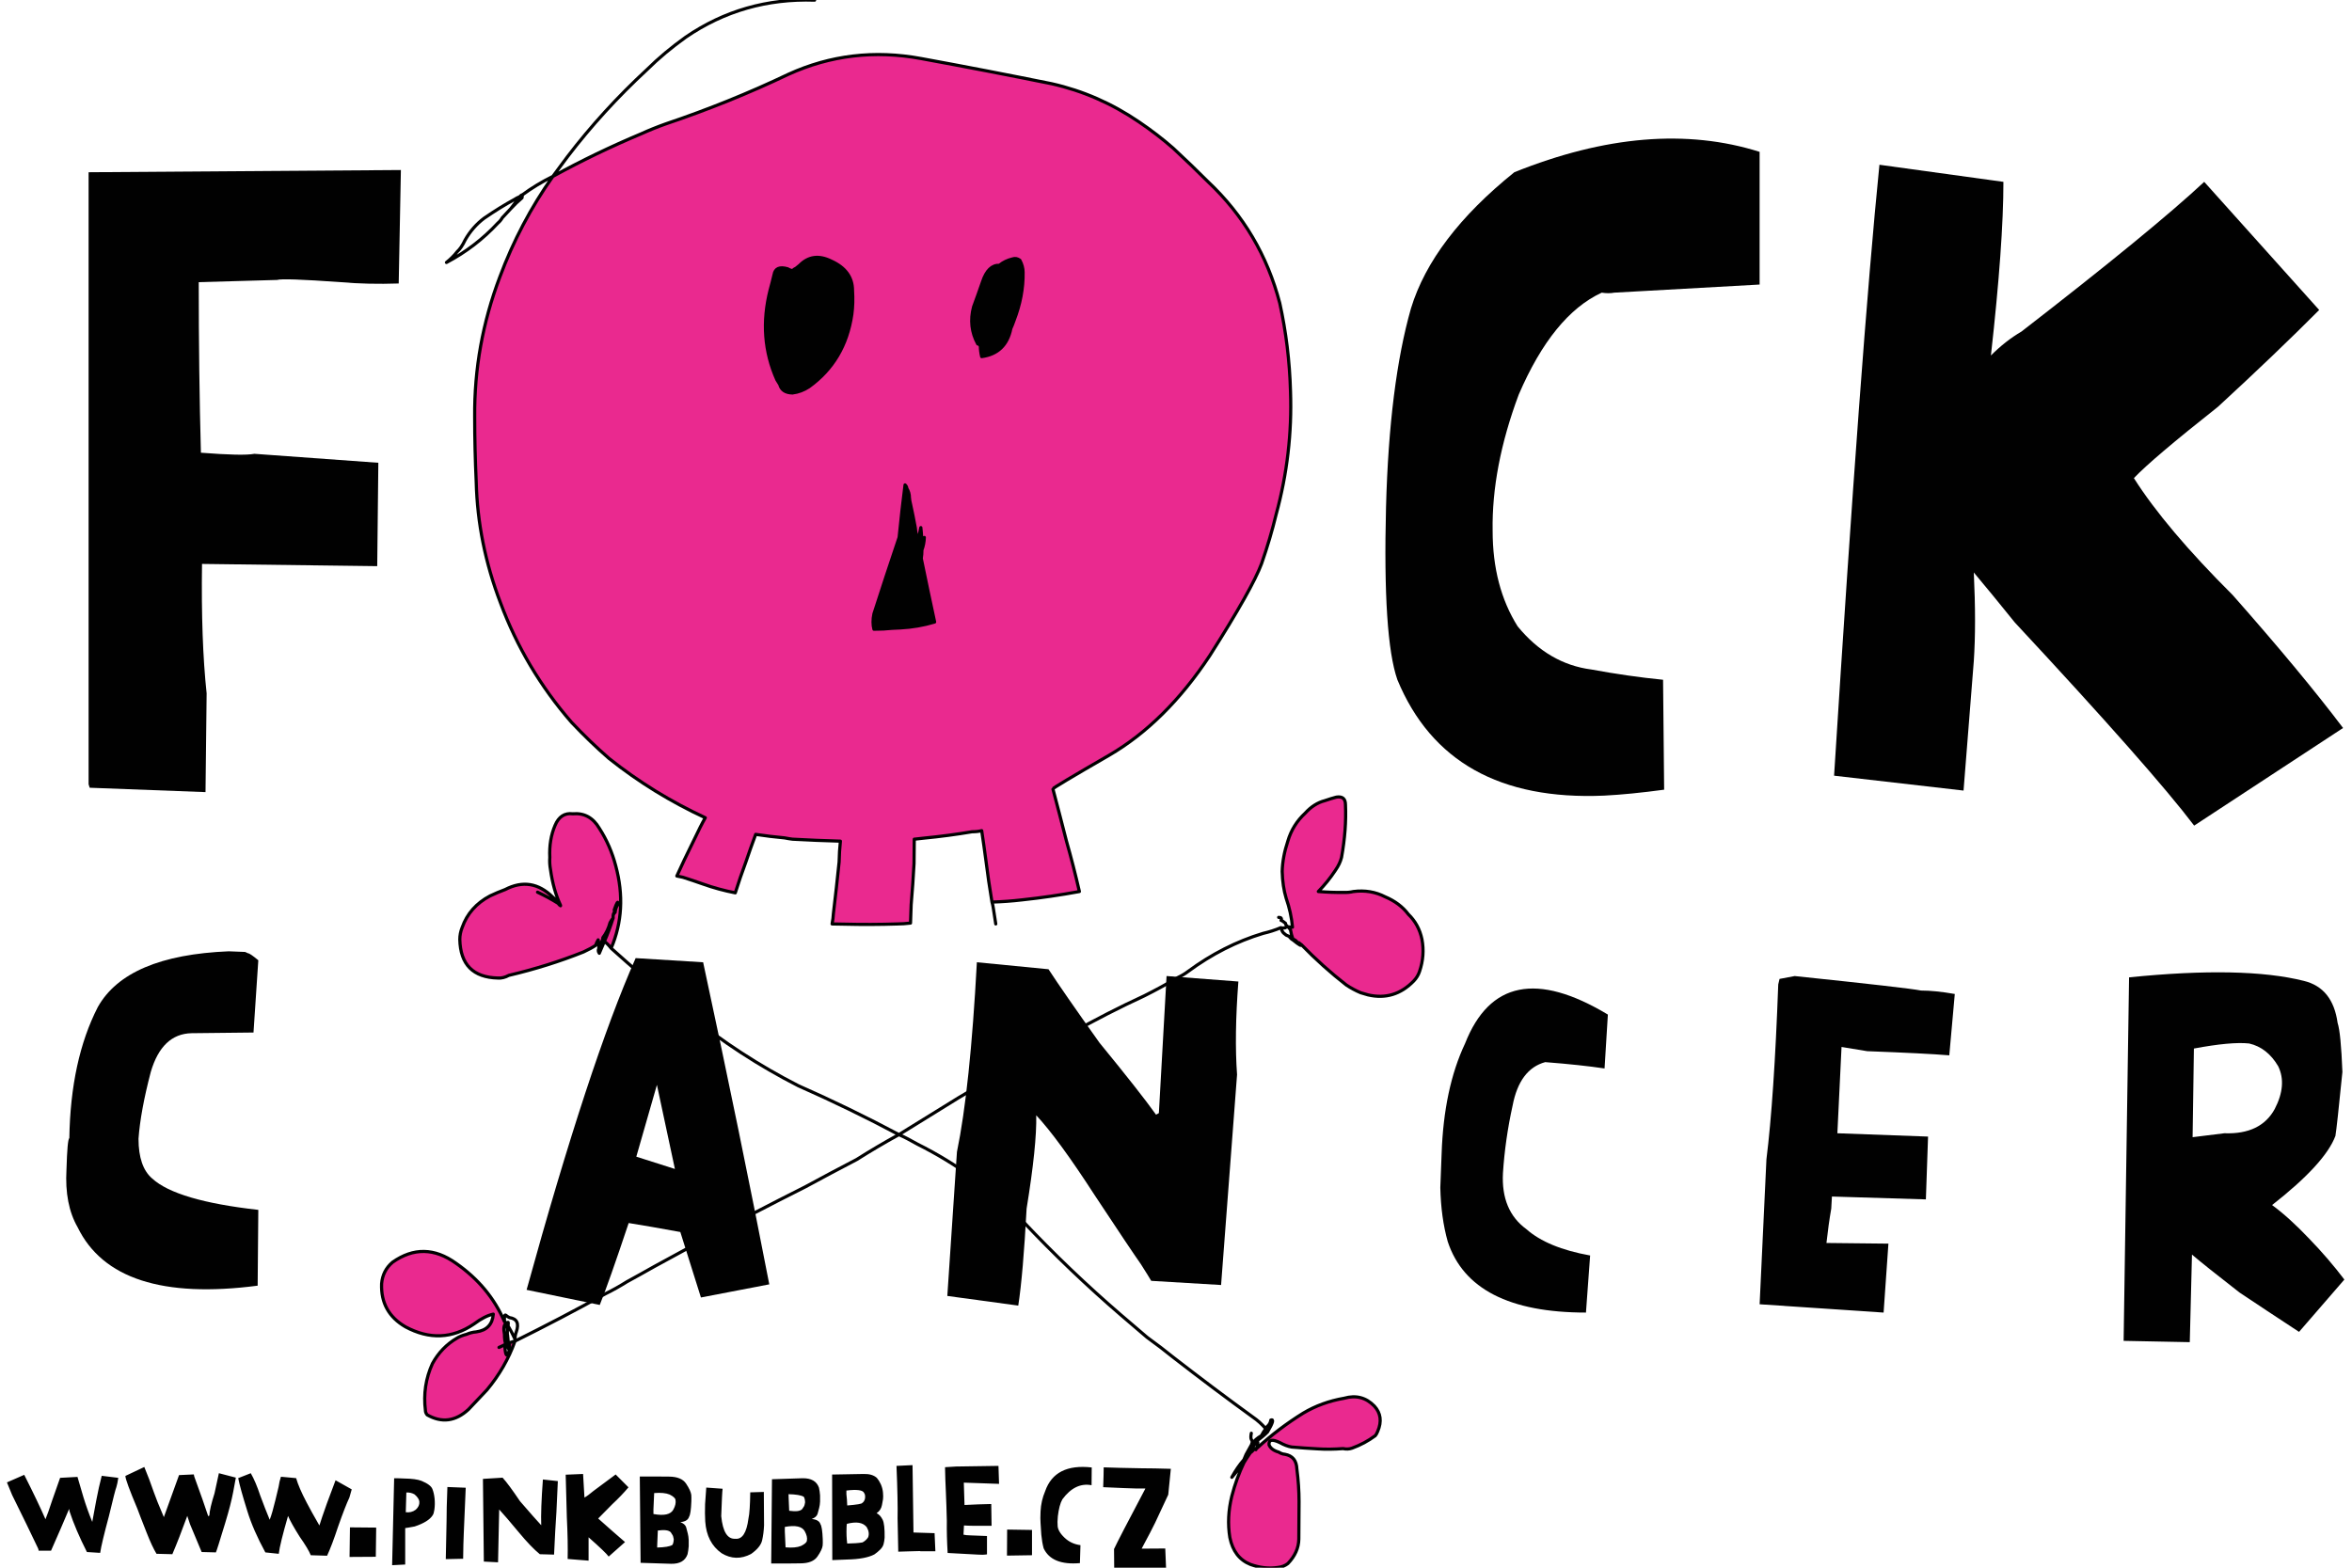 <?xml version="1.0" encoding="utf-8"?>
<!-- Generator: Adobe Illustrator 16.0.4, SVG Export Plug-In . SVG Version: 6.00 Build 0)  -->
<!DOCTYPE svg PUBLIC "-//W3C//DTD SVG 1.1//EN" "http://www.w3.org/Graphics/SVG/1.1/DTD/svg11.dtd">
<svg xmlns="http://www.w3.org/2000/svg" xmlns:xlink="http://www.w3.org/1999/xlink" version="1.1" id="Layer_1" x="0px" y="0px" width="339px" height="226px" viewBox="0 0 339 226" xml:space="preserve">
<g>
	<path fill-rule="evenodd" clip-rule="evenodd" fill="#EA298F" d="M187.015,135.879c-0.147-0.229-0.366-0.399-0.665-0.505   c-0.169-0.467-0.284-0.908-0.348-1.324c-0.121-0.149-0.241-0.296-0.343-0.444c0.295,0.043,0.504,0.06,0.631,0.06   c-0.126-1.409-0.433-2.804-0.919-4.198c-0.333-1.111-0.527-2.399-0.566-3.846c0.04-1.415,0.316-2.874,0.823-4.392   c0.461-1.56,1.294-2.893,2.496-4.008c0.838-0.927,1.783-1.529,2.838-1.8c0.61-0.211,1.156-0.38,1.639-0.505   c0.885-0.147,1.326,0.218,1.326,1.104c0.105,2.36-0.081,4.885-0.567,7.581c-0.149,0.606-0.441,1.226-0.881,1.86   c-0.721,1.094-1.539,2.113-2.465,3.061c1.324,0.105,2.546,0.147,3.665,0.13c0.484,0.017,0.945-0.024,1.392-0.13   c1.657-0.211,3.183,0.045,4.571,0.761c1.409,0.591,2.525,1.428,3.351,2.52c1.003,0.972,1.659,2.169,1.955,3.599   c0.296,1.558,0.179,3.107-0.347,4.646c-0.169,0.501-0.442,0.955-0.821,1.356c-1.87,1.938-4.074,2.604-6.597,2.019   c-0.38-0.105-0.736-0.211-1.074-0.316c-0.74-0.311-1.42-0.684-2.051-1.104c-2.25-1.75-4.418-3.691-6.507-5.842   c-0.123-0.061-0.228-0.149-0.312-0.249L187.015,135.879z M180.83,208.864c0.062,0.064,0.123,0.098,0.187,0.123   c0-0.088,0.053-0.156,0.158-0.22c2.064-1.893,4.287-3.575,6.661-5.049c1.769-1.053,3.735-1.772,5.904-2.145   c1.706-0.486,3.154-0.105,4.352,1.134c0.923,1.011,1.085,2.219,0.479,3.635c-0.128,0.305-0.247,0.525-0.352,0.631   c-1.008,0.751-2.125,1.351-3.347,1.795c-0.42,0.147-0.85,0.162-1.292,0.064c-1.305,0.098-2.537,0.115-3.693,0.034   c-1.243-0.064-2.484-0.154-3.724-0.26c-0.55-0.094-1.109-0.314-1.676-0.629c-1.115-0.542-1.643-0.446-1.577,0.314   c0.19,0.488,0.656,0.834,1.388,1.045c0.295,0.187,0.589,0.29,0.885,0.314c1.117,0.194,1.691,0.898,1.736,2.113   c0.209,1.603,0.314,3.173,0.314,4.701c-0.019,1.855-0.032,3.66-0.032,5.399c-0.019,1.289-0.546,2.467-1.576,3.537   c-0.401,0.316-0.889,0.51-1.454,0.567c-1.303,0.194-2.621,0.04-3.945-0.439c-1.578-0.629-2.571-1.925-2.966-3.883   c-0.316-1.934-0.218-3.925,0.285-5.964c0.442-1.708,1.019-3.301,1.734-4.799c0.19-0.333,0.497-0.812,0.916-1.418   C180.255,209.441,180.468,209.237,180.83,208.864 M80.791,130.51c-0.693-1.469-1.177-3.196-1.45-5.171   c-0.107-0.571-0.138-1.151-0.096-1.736c-0.081-1.708,0.169-3.241,0.757-4.614c0.527-1.262,1.381-1.817,2.56-1.67   c1.64-0.147,2.916,0.55,3.817,2.084c1.075,1.663,1.861,3.471,2.371,5.426c1.134,4.213,0.914,8.166-0.663,11.869   c-0.356-0.456-0.687-0.783-0.979-0.979c0.44-0.983,0.862-2.111,1.264-3.375c-0.132,0.147-0.277,0.369-0.446,0.668   c-0.211,0.812-0.554,1.542-1.042,2.171v0.22c-0.209,0.445-0.399,0.887-0.565,1.328c-0.045-0.987-0.085-1.39-0.126-1.198   c-0.13,0.211-0.241,0.46-0.346,0.757c-0.401,0.275-0.981,0.589-1.742,0.945c-3.426,1.367-7.015,2.494-10.763,3.375   c-0.544,0.295-1.07,0.426-1.576,0.384c-3.578-0.089-5.409-1.938-5.492-5.56c0-0.587,0.115-1.164,0.345-1.736   c0.697-1.974,2.032-3.492,4.011-4.541c0.716-0.339,1.441-0.646,2.177-0.917c2.505-1.303,4.787-0.949,6.85,1.076   c0.233,0.169,0.411,0.397,0.537,0.691c0.128,0.105,0.211,0.179,0.254,0.224c0.105,0.164,0.218,0.279,0.344,0.345V130.51z    M88.372,132.028c0.019-0.19,0.111-0.356,0.282-0.503c0.04-0.441,0.179-0.825,0.413-1.138c0.04-0.61-0.138-0.346-0.539,0.791   c0,0.079,0.042,0.196,0.126,0.347c-0.105,0-0.158,0.015-0.158,0.06C88.409,131.736,88.372,131.883,88.372,132.028v0.222v0.092   v-0.092V132.028z M80.447,130.231c-0.908-0.571-1.895-1.105-2.966-1.614C78.552,129.126,79.539,129.661,80.447,130.231    M72.9,193.772c-0.314,0.169-0.641,0.332-0.979,0.476C72.26,194.104,72.586,193.941,72.9,193.772c0,0.152-0.042,0.307-0.126,0.476   c0.107,1.318,0.318,1.456,0.631,0.405l0.034-0.817c-0.13-0.042-0.192-0.113-0.192-0.219c0.318-0.088,0.644-0.177,0.981-0.282   c-0.904,2.541-2.252,4.887-4.04,7.032c-0.97,1.009-1.854,1.951-2.652,2.81c-1.875,1.731-3.864,1.989-5.968,0.791   c-0.167-0.209-0.25-0.42-0.25-0.633c-0.295-2.376,0.04-4.625,1.01-6.757c0.862-1.579,2.051-2.806,3.567-3.689   c0.335-0.209,0.789-0.388,1.358-0.535c0.44-0.194,0.902-0.307,1.388-0.348c1.516-0.209,2.335-1.059,2.461-2.558   c-0.821,0.171-1.748,0.64-2.778,1.417c-3.136,2.13-6.429,2.267-9.879,0.414c-2.399-1.392-3.548-3.465-3.443-6.215   c0.105-1.264,0.633-2.299,1.58-3.1c3.009-2.121,6.061-2.073,9.155,0.16c3.198,2.234,5.523,5.027,6.974,8.401   c0.064,0.064,0.138,0.14,0.222,0.25c-0.316,0.228-0.39,0.753-0.222,1.578C72.71,192.977,72.774,193.456,72.9,193.772"/>
	
		<path fill="none" stroke="#010101" stroke-width="0.457" stroke-linecap="round" stroke-linejoin="round" stroke-miterlimit="3" d="   M185.659,133.606c0.295,0.043,0.504,0.06,0.631,0.06c-0.126-1.409-0.433-2.804-0.919-4.198c-0.333-1.111-0.527-2.399-0.566-3.846   c0.04-1.415,0.316-2.874,0.823-4.392c0.461-1.56,1.294-2.893,2.496-4.008c0.838-0.927,1.783-1.529,2.838-1.8   c0.61-0.211,1.156-0.38,1.639-0.505c0.885-0.147,1.326,0.218,1.326,1.104c0.105,2.36-0.081,4.885-0.567,7.581   c-0.149,0.606-0.441,1.226-0.881,1.86c-0.721,1.094-1.539,2.113-2.465,3.061c1.324,0.105,2.546,0.147,3.665,0.13   c0.484,0.017,0.945-0.024,1.392-0.13c1.657-0.211,3.183,0.045,4.571,0.761c1.409,0.591,2.525,1.428,3.351,2.52   c1.003,0.972,1.659,2.169,1.955,3.599c0.296,1.558,0.179,3.107-0.347,4.646c-0.166,0.501-0.442,0.955-0.821,1.356   c-1.87,1.938-4.074,2.604-6.597,2.019c-0.38-0.105-0.736-0.211-1.074-0.316c-0.74-0.311-1.42-0.684-2.051-1.104   c-2.25-1.75-4.418-3.691-6.507-5.842c0.104,0.297-0.292,0.079-1.198-0.663c-0.169-0.079-0.332-0.233-0.501-0.44   c-0.024-0.045-0.053-0.072-0.098-0.093c-0.064-0.024-0.115-0.045-0.158-0.065l-0.223-0.098l-0.376-0.309   c-0.15-0.15-0.271-0.407-0.38-0.761c-0.838,0.354-1.697,0.629-2.554,0.821c-3.833,1.156-7.437,2.991-10.829,5.495   c-0.44,0.335-0.938,0.627-1.48,0.882c-1.604,0.947-3.202,1.817-4.801,2.618c-3.558,1.642-7.04,3.426-10.446,5.337   c-5.537,3.034-10.985,6.159-16.351,9.372c-2.864,1.772-5.725,3.537-8.589,5.309c0.84,0.373,1.734,0.842,2.682,1.384   c5.682,2.84,10.733,6.539,15.155,11.08c4.48,4.759,9.208,9.275,14.172,13.548c1.241,1.053,2.493,2.121,3.759,3.213   c1.345,0.97,2.627,1.951,3.848,2.94c3.771,2.921,7.565,5.778,11.396,8.554c0.678,0.461,1.295,1.019,1.862,1.676   c0.019-0.132,0.126-0.268,0.314-0.415c0.232-0.233,0.369-0.5,0.411-0.825c0.459-0.185,0.307,0.38-0.471,1.707   c-0.36,0.38-0.872,0.812-1.55,1.295c0.171,0.13,0.2,0.277,0.094,0.444c-0.042,0.17-0.061,0.366-0.061,0.599   c2.064-1.893,4.287-3.575,6.661-5.049c1.769-1.053,3.735-1.772,5.904-2.145c1.706-0.486,3.154-0.105,4.352,1.134   c0.923,1.011,1.085,2.219,0.479,3.635c-0.128,0.305-0.247,0.525-0.352,0.631c-1.008,0.751-2.125,1.351-3.347,1.795   c-0.42,0.147-0.85,0.162-1.292,0.064c-1.305,0.098-2.537,0.115-3.693,0.034c-1.243-0.064-2.484-0.154-3.724-0.26   c-0.55-0.094-1.109-0.314-1.676-0.629c-1.115-0.542-1.643-0.446-1.577,0.314c0.19,0.488,0.656,0.834,1.388,1.045   c0.295,0.187,0.589,0.29,0.885,0.314c1.117,0.194,1.691,0.898,1.736,2.113c0.209,1.603,0.314,3.173,0.314,4.701   c-0.019,1.855-0.032,3.66-0.032,5.399c-0.019,1.289-0.546,2.467-1.576,3.537c-0.401,0.316-0.889,0.51-1.454,0.567   c-1.303,0.194-2.621,0.04-3.945-0.439c-1.578-0.629-2.571-1.925-2.966-3.883c-0.316-1.934-0.218-3.925,0.285-5.964   c0.442-1.708,1.019-3.301,1.734-4.799c-0.587,0.72-1.169,1.407-1.734,2.087c0.525-0.972,1.104-1.813,1.734-2.533   c0.105-0.226,0.211-0.478,0.316-0.753c0.296-0.508,0.569-1.002,0.821-1.48v-0.098c0.105-0.169,0.084-0.371-0.064-0.599   c-0.083-0.169-0.083-0.469,0-0.889 M80.791,130.51c-0.695-1.469-1.177-3.196-1.45-5.171c-0.105-0.571-0.138-1.151-0.096-1.736   c-0.083-1.708,0.169-3.241,0.757-4.614c0.527-1.262,1.381-1.817,2.558-1.67c1.642-0.147,2.917,0.55,3.819,2.084   c1.075,1.663,1.861,3.471,2.371,5.426c1.134,4.213,0.914,8.166-0.663,11.869c3.115,2.806,6.385,5.601,9.818,8.403   c0.397,0.311,0.817,0.667,1.264,1.073c4.943,4.014,10.245,7.462,15.9,10.351c4.906,2.162,9.737,4.509,14.494,7.042 M80.447,130.231   c-0.043-0.045-0.126-0.119-0.254-0.224c-0.126-0.294-0.303-0.521-0.537-0.691c-2.061-2.025-4.345-2.379-6.85-1.076   c-0.736,0.271-1.459,0.578-2.177,0.917c-1.979,1.049-3.314,2.567-4.011,4.541c-0.23,0.572-0.345,1.149-0.345,1.736   c0.085,3.622,1.914,5.471,5.492,5.56c0.506,0.042,1.032-0.089,1.576-0.384c3.748-0.881,7.337-2.008,10.763-3.375   c0.761-0.356,1.341-0.67,1.742-0.945c0.105-0.297,0.216-0.546,0.346-0.757c0.042-0.192,0.081,0.211,0.123,1.198   c0.169-0.44,0.36-0.883,0.569-1.328v-0.22c0.488-0.629,0.831-1.36,1.042-2.171c0.169-0.299,0.314-0.521,0.446-0.668v-0.092v-0.222   c0-0.145,0.038-0.292,0.124-0.443c0-0.045,0.053-0.06,0.158-0.06c-0.084-0.151-0.126-0.268-0.126-0.347   c0.401-1.137,0.578-1.401,0.539-0.791c-0.233,0.312-0.373,0.697-0.413,1.138c-0.171,0.147-0.264,0.312-0.282,0.503 M80.791,130.51   v0.066c-0.126-0.066-0.239-0.181-0.344-0.345c-0.908-0.571-1.895-1.105-2.97-1.614 M80.447,130.231l0.344,0.279 M86.884,135.403   c0,0.064,0.077,0.169,0.224,0.314c0.44-0.983,0.862-2.111,1.264-3.375 M87.108,135.717c-0.235,0.573-0.475,1.142-0.729,1.708   c-0.169-0.235-0.187-0.465-0.064-0.695 M87.108,135.717c0.292,0.196,0.623,0.524,0.979,0.979 M74.228,193.335   c-0.904,2.541-2.252,4.887-4.042,7.032c-0.97,1.009-1.852,1.951-2.654,2.81c-1.872,1.731-3.86,1.989-5.964,0.791   c-0.167-0.209-0.25-0.42-0.25-0.633c-0.295-2.376,0.04-4.625,1.01-6.757c0.862-1.579,2.051-2.806,3.565-3.689   c0.337-0.209,0.791-0.388,1.36-0.535c0.44-0.194,0.902-0.307,1.388-0.348c1.514-0.209,2.335-1.059,2.459-2.558   c-0.819,0.171-1.746,0.64-2.778,1.417c-3.134,2.13-6.427,2.267-9.877,0.414c-2.399-1.392-3.548-3.465-3.443-6.215   c0.105-1.264,0.633-2.299,1.58-3.1c3.009-2.121,6.061-2.073,9.155,0.16c3.198,2.234,5.521,5.027,6.974,8.401   c-0.04-0.744,0.024-1.043,0.19-0.923c0.169,0.147,0.346,0.268,0.539,0.349c1.071,0.152,1.399,0.834,0.978,2.055   c-0.126,0.332-0.188,0.68-0.188,1.036V193.335c4.418-2.194,8.786-4.477,13.098-6.857c0.987-0.484,2-1.053,3.032-1.699   c1.241-0.68,2.544-1.399,3.912-2.177c2.339-1.271,4.622-2.51,6.852-3.731c5.051-2.712,10.028-5.301,14.929-7.763   c2.403-1.303,4.872-2.622,7.422-3.949c1.998-1.264,4.03-2.46,6.091-3.593 M72.9,193.772c-0.126-0.316-0.19-0.795-0.19-1.418   c-0.167-0.825-0.094-1.35,0.222-1.578c-0.084-0.111-0.158-0.187-0.222-0.25c0.128,0.081,0.254,0.169,0.382,0.25   c-0.086-0.111-0.034-0.145,0.154-0.128c0.025,0.145,0.013,0.307-0.03,0.469c0.356,0.591,0.693,1.237,1.011,1.925 M73.092,190.775   h-0.16c0,0.123,0.021,0.243,0.064,0.341c0.1,0.187,0.142,0.445,0.126,0.791c0.022-0.346,0.055-0.604,0.094-0.791   C73.217,191.019,73.173,190.898,73.092,190.775z M72.9,193.772c0.021,0,0.032-0.017,0.032-0.059c0.085-0.235,0.16-0.51,0.222-0.825   c-0.043-0.145-0.043-0.285,0-0.413v-0.017l-0.032-0.073v-0.064v-0.415 M73.123,192.322c0.002,0.042,0.011,0.09,0.032,0.137    M74.228,193.335c-0.337,0.105-0.663,0.194-0.981,0.282c0,0.105,0.062,0.177,0.192,0.219l-0.034,0.817   c-0.312,1.051-0.523,0.913-0.631-0.405c0.085-0.169,0.126-0.324,0.126-0.476c-0.314,0.169-0.641,0.332-0.979,0.476 M73.247,193.617   c-0.081,0-0.188,0.032-0.314,0.096l0.473,0.94 M73.154,192.476c0.062,0.486,0.092,0.866,0.092,1.141 M184.613,133.732   c0.125,0.064,0.328,0.072,0.603,0.03c0.042-0.064,0.187-0.113,0.443-0.156c-0.232-0.126-0.36-0.296-0.377-0.503   c-0.299-0.258-0.512-0.392-0.636-0.413c0.124-0.295,0.013-0.44-0.347-0.44 M186.35,135.375c-0.169-0.467-0.284-0.908-0.348-1.324   c-0.121-0.149-0.241-0.296-0.343-0.444 M186.35,135.499v-0.125c-0.187-0.192-0.388-0.328-0.599-0.409 M187.547,136.162   c-0.123-0.061-0.228-0.149-0.312-0.249l-0.22-0.034c-0.171-0.105-0.39-0.229-0.665-0.38 M187.015,135.879   c-0.147-0.229-0.366-0.399-0.665-0.505 M180.195,209.463c-0.252,0.316-0.556,0.64-0.916,0.972v0.446   C179.47,210.548,179.777,210.07,180.195,209.463c0.06-0.022,0.273-0.226,0.634-0.599c-0.148,0.064-0.266,0.049-0.348-0.034   C180.354,209.034,180.255,209.254,180.195,209.463z M182.436,205.96c0.061,0.04,0.149,0.202,0.254,0.467   c-0.314,0.107-0.61,0.282-0.885,0.544c-0.231,0.226-0.448,0.477-0.665,0.751 M181.174,208.767c-0.062,0-0.179,0.034-0.345,0.098   c0.062,0.064,0.123,0.098,0.187,0.123C181.016,208.898,181.073,208.831,181.174,208.767z M181.805,206.972   c-0.57,0.314-1.032,0.72-1.388,1.23c-0.045,0.275-0.025,0.478,0.064,0.629c0.166-0.378,0.388-0.75,0.659-1.107 M181.805,206.972   c0.19-0.356,0.401-0.697,0.631-1.011"/>
	<path fill-rule="evenodd" clip-rule="evenodd" fill="#010101" d="M39.946,40.357l-11.301,0.319c0,8.75,0.104,16.949,0.313,24.588   c4.042,0.315,6.609,0.373,7.706,0.158l17.867,1.294l-0.16,14.901l-25.253-0.32c-0.102,7.328,0.116,13.545,0.665,18.66   l-0.161,14.236l-16.696-0.631l-0.157-0.505V24.83l45.012-0.319l-0.314,16.357c-2.947,0.101-5.735,0.037-8.366-0.191   C43.523,40.276,40.47,40.171,39.946,40.357"/>
	<path fill-rule="evenodd" clip-rule="evenodd" fill="#010101" d="M253.617,41.02l-20.958,1.17c-0.525,0.104-1.124,0.104-1.8,0   c-4.695,2.168-8.68,7.07-11.966,14.709c-2.605,6.985-3.857,13.532-3.755,19.635c0,5.346,1.202,9.931,3.603,13.762   c2.964,3.619,6.511,5.69,10.635,6.22c3.514,0.651,6.955,1.145,10.326,1.48l0.155,15.847c-3.264,0.441-6.146,0.729-8.654,0.855   c-14.979,0.651-24.91-4.917-29.795-16.702c-1.411-4.038-1.955-12.338-1.637-24.903c0.314-11.789,1.512-21.33,3.595-28.634   c2.06-6.754,7.03-13.298,14.9-19.631c13.108-5.265,24.896-6.241,35.352-2.937V41.02z"/>
	<path fill-rule="evenodd" clip-rule="evenodd" fill="#010101" d="M334.271,44.687c-4.145,4.165-9.004,8.814-14.582,13.949   c-6.337,5.01-10.375,8.437-12.125,10.291c3.053,4.82,7.801,10.441,14.238,16.854c6.563,7.43,11.874,13.819,15.912,19.166   l-21.464,14.075c-4.044-5.347-12.66-15.111-25.854-29.291c-2.19-2.72-4.156-5.116-5.905-7.2c0.235,5.006,0.235,9.259,0,12.755   l-1.48,18.684l-18.66-2.145c2.61-41.354,4.787-70.708,6.537-88.073l17.869,2.465c0,5.997-0.604,14.34-1.801,25.029   c1.408-1.409,2.874-2.554,4.386-3.436c12.565-9.724,21.348-16.924,26.357-21.593L334.271,44.687z"/>
	<path fill-rule="evenodd" clip-rule="evenodd" fill="#010101" d="M32.968,137.141l2.37,0.094l0.409,0.19   c0.19,0,0.684,0.341,1.484,1.007l-0.693,10.418l-8.935,0.098c-2.842,0.064-4.799,1.926-5.87,5.584   c-0.988,3.772-1.579,6.978-1.769,9.631c0,2.71,0.664,4.629,1.988,5.746c2.317,2.121,7.41,3.627,15.279,4.508l-0.094,10.927   c-13.698,1.789-22.348-1.021-25.951-8.426c-1.26-2.192-1.796-4.96-1.605-8.305c0.084-2.904,0.221-4.418,0.412-4.546   c0.124-7.495,1.49-13.786,4.1-18.878C16.871,140.222,23.164,137.544,32.968,137.141"/>
	<path fill-rule="evenodd" clip-rule="evenodd" fill="#010101" d="M75.9,185.945c6.038-21.886,11.279-37.83,15.718-47.822   l9.726,0.599c3.642,16.897,6.815,32.379,9.535,46.431l-9.852,1.893l-2.97-9.438c-2.987-0.55-5.471-0.979-7.444-1.294   c-1.919,5.746-3.307,9.68-4.168,11.809L75.9,185.945z M94.683,156.396l-2.97,10.351l5.562,1.772L94.683,156.396z"/>
	<path fill-rule="evenodd" clip-rule="evenodd" fill="#010101" d="M178.491,141.497c-0.401,5.241-0.461,9.718-0.19,13.417   l-2.303,30.334l-10.068-0.599c-0.19-0.339-0.688-1.133-1.486-2.396c-0.927-1.311-3.144-4.622-6.661-9.947   c-3.513-5.432-6.324-9.275-8.428-11.526c0.064,2.908-0.401,7.39-1.388,13.452c-0.335,6.289-0.736,10.952-1.202,13.985   l-10.226-1.392l1.388-20.767c1.262-6.104,2.222-15.215,2.872-27.338l10.324,1.008c1.413,2.169,3.865,5.706,7.354,10.603   c3.916,4.783,6.627,8.231,8.145,10.362l0.409-0.228l1.109-19.758L178.491,141.497z"/>
	<path fill-rule="evenodd" clip-rule="evenodd" fill="#010101" d="M207.783,166.344c0.211-6.291,1.341-11.6,3.381-15.914   c3.512-8.921,10.371-10.309,20.583-4.167l-0.479,7.769c-2.25-0.339-5.104-0.646-8.554-0.914c-2.461,0.672-4.028,2.759-4.702,6.281   c-0.714,3.235-1.179,6.482-1.388,9.72c-0.192,3.603,0.934,6.298,3.378,8.078c2.015,1.789,5.083,3.058,9.187,3.796l-0.601,8.23   c-11.03,0-17.667-3.409-19.919-10.222c-0.653-2.313-1.009-4.912-1.073-7.793L207.783,166.344z"/>
	<path fill-rule="evenodd" clip-rule="evenodd" fill="#010101" d="M281.748,143.294l-0.792,8.844   c-2.315-0.194-6.256-0.388-11.838-0.599l-3.693-0.608l-0.599,12.441l13.07,0.479l-0.314,9.055l-13.541-0.412l-0.098,1.74   c-0.275,1.581-0.501,3.23-0.691,4.955l8.931,0.096l-0.695,9.938l-17.869-1.198l0.981-20.889c0.736-5.898,1.305-14.302,1.703-25.225   l0.187-0.789l2.187-0.413c10.876,1.138,16.946,1.829,18.209,2.089C278.211,142.797,279.829,142.957,281.748,143.294"/>
	<path fill-rule="evenodd" clip-rule="evenodd" fill="#010101" d="M336.925,147.46c0.311,0.932,0.546,3.286,0.692,7.074   c-0.527,5.286-0.862,8.36-1.006,9.218c-0.99,2.656-4.033,5.981-9.128,9.97c1.643,1.208,3.432,2.825,5.365,4.867   c1.854,1.917,3.537,3.875,5.052,5.874l-6.533,7.542c-3.345-2.192-6.206-4.087-8.586-5.68c-3.302-2.565-5.586-4.388-6.846-5.463   l-0.316,12.625l-9.535-0.187l0.785-52.404c11.012-1.115,19.407-0.945,25.194,0.509C334.842,142.079,336.459,144.098,336.925,147.46    M320.604,163.372c3.497,0.128,5.918-1.036,7.261-3.503c1.201-2.316,1.367-4.365,0.501-6.152c-1.048-1.79-2.452-2.889-4.19-3.287   c-1.729-0.185-4.381,0.057-7.963,0.729l-0.188,12.78L320.604,163.372z"/>
	<path fill-rule="evenodd" clip-rule="evenodd" fill="#010101" d="M166.485,219.539c-0.313,0.655-0.957,1.895-1.936,3.716   l3.403-0.023l0.115,2.823c-1.87-0.024-2.872-0.042-3.002-0.042h-4.473l-0.024-2.701c0.418-0.908,1.923-3.812,4.522-8.725   c-0.301,0.005-0.786,0-1.454-0.009c-0.667-0.015-2.213-0.072-4.631-0.185c0.045-1.217,0.07-2.172,0.073-2.859l2.42,0.073   c2.409,0.057,4.051,0.081,4.927,0.081c0.435,0,1.213,0.017,2.33,0.057l-0.373,3.73L166.485,219.539z M157.33,214.111   c-1.573-0.301-2.978,0.371-4.204,2.03c-0.312,0.542-0.527,1.36-0.655,2.442c-0.057,0.657-0.066,1.079-0.034,1.271   c-0.017,0.559,0.316,1.175,0.988,1.813c0.631,0.608,1.399,0.97,2.305,1.085l-0.079,2.589c-2.708,0.235-4.452-0.479-5.228-2.136   c-0.156-0.576-0.267-1.231-0.337-1.968c-0.042-0.722-0.077-1.279-0.109-1.682c-0.038-0.407-0.032-0.957,0-1.661   c0.049-1.027,0.271-2.008,0.667-2.931c0.936-2.678,3.169-3.812,6.71-3.413L157.33,214.111z M72.441,213.025   c0.576,0.631,1.409,1.757,2.503,3.384c1.488,1.723,2.51,2.881,3.064,3.471c-0.057-1.482,0.026-3.674,0.241-6.595l2.154,0.233   c-0.147,3.539-0.275,5.957-0.38,7.268l-0.164,3.328l-2.051-0.056c-0.829-0.672-1.844-1.725-3.04-3.166   c-1.233-1.488-2.175-2.587-2.819-3.284l-0.164,7.616l-2.049-0.105l-0.13-11.921L72.441,213.025z M62.64,216.043   c0.051,0.527,0.043,1.07-0.03,1.593c-0.055,0.382-0.136,0.657-0.256,0.819c-0.405,0.631-1.266,1.166-2.586,1.603   c-0.62,0.121-1.072,0.194-1.365,0.234v5.252l-1.885,0.098l0.292-12.537c0.527,0,1.021,0.017,1.477,0.042   c1.081,0.015,1.906,0.121,2.471,0.339c0.893,0.373,1.42,0.77,1.572,1.19C62.48,215.049,62.583,215.501,62.64,216.043    M58.568,215.162l-0.083,2.84c0.529,0.071,1.01-0.04,1.443-0.366c0.378-0.346,0.548-0.719,0.516-1.139   c-0.017-0.324-0.247-0.68-0.688-1.061C59.412,215.234,59.017,215.138,58.568,215.162 M64.484,214.368l2.642,0.105l-0.279,6.523   c-0.047,0.997-0.077,2.235-0.094,3.716l-2.501,0.055l0.113-5.486C64.359,218.213,64.397,216.579,64.484,214.368 M48.738,220.059   c-0.604,1.831-1.138,3.238-1.595,4.215l-2.351-0.071c-0.233-0.591-0.766-1.482-1.599-2.67c-0.815-1.287-1.373-2.291-1.678-2.995   c-0.772,2.67-1.224,4.492-1.337,5.461l-1.934-0.203c-1.171-2.151-2.034-4.132-2.588-5.931c-0.71-2.273-1.153-3.87-1.323-4.776   l1.812-0.71c0.475,0.825,0.93,1.9,1.363,3.213c0.459,1.245,0.914,2.411,1.364,3.495c0.25-0.631,0.523-1.578,0.827-2.849   c0.187-0.751,0.337-1.392,0.456-1.9c0.076-0.535,0.188-1.013,0.337-1.45l2.19,0.202c0.249,0.891,0.757,2.073,1.537,3.554   c0.396,0.768,1,1.86,1.815,3.27c0.173-0.573,0.535-1.643,1.085-3.187l1.245-3.328l2.33,1.311l-0.337,1.181   C49.96,216.731,49.423,218.115,48.738,220.059 M54.222,220.221l-0.057,4.208l-3.783,0.024l0.057-4.266L54.222,220.221z    M31.548,212.379l2.446,0.638l-0.374,2.023c-0.232,1.239-0.623,2.744-1.164,4.525c-0.814,2.693-1.264,4.102-1.34,4.23l-2.051-0.053   c-0.775-1.854-1.333-3.19-1.675-4.008c-0.136-0.396-0.266-0.795-0.397-1.198c-0.814,2.233-1.534,4.079-2.153,5.52l-2.282-0.059   c-0.417-0.68-0.896-1.699-1.434-3.073c-0.745-1.895-1.186-3.028-1.315-3.401c-1.157-2.751-1.737-4.328-1.737-4.75l2.726-1.289   c0.463,1.102,0.93,2.341,1.408,3.724c0.205,0.608,0.674,1.781,1.411,3.504l2.188-6.06l2.133-0.098l0.058,0.299   c0.909,2.484,1.58,4.394,2.015,5.724l0.164-0.09c0.022-0.641,0.271-1.716,0.745-3.213C31.236,213.761,31.45,212.799,31.548,212.379    M16.771,214.394c-0.104,0.216-0.457,1.601-1.064,4.143c-0.711,2.639-1.137,4.411-1.268,5.326l-1.91-0.12   c-1.096-2.155-1.928-4.113-2.503-5.854c-0.014-0.113-0.034-0.235-0.062-0.365c-0.696,1.661-1.566,3.668-2.606,6.023H5.563   c0-0.121-0.026-0.228-0.08-0.339c-0.969-2.049-2.213-4.606-3.726-7.665L1,213.705l2.492-1.092c1.314,2.597,2.335,4.734,3.061,6.401   c0.246-0.582,0.56-1.471,0.945-2.654l1.165-3.311c1.039-0.049,1.875-0.098,2.504-0.136c0.222,0.791,0.515,1.778,0.871,2.968   c0.36,1.175,0.781,2.348,1.26,3.521c0.152-0.819,0.343-1.846,0.575-3.1c0.236-1.254,0.5-2.437,0.789-3.546   c0.697,0.088,1.491,0.187,2.386,0.292C16.969,213.599,16.879,214.053,16.771,214.394 M143.997,213.916l-5.08-0.177l0.102,3.221   l1.99-0.089c0.729-0.017,1.343-0.034,1.863-0.051l0.047,3.142c-1.99,0.024-3.318,0-3.981-0.049l-0.068,1.328   c0.229,0.056,0.597,0.098,1.104,0.105l2.283,0.088v2.646c-0.433,0.066-0.874,0.073-1.328,0.034l-4.343-0.235   c-0.1-1.674-0.139-3.22-0.117-4.629c-0.04-1.571-0.081-2.945-0.137-4.121c-0.064-1.375-0.105-2.499-0.117-3.382v-0.234l1.595-0.098   l6.102-0.09L143.997,213.916z M148.746,220.56v3.643l-3.608,0.056l0.024-3.755L148.746,220.56z M134.819,223.627h-2.152   l-0.098-0.024c-0.68,0.024-1.207,0.042-1.578,0.042c-0.373,0-0.877,0.022-1.523,0.047l-0.098-4.781   c0.034-1.645-0.013-4.17-0.156-7.586l2.311-0.111l0.137,9.712l3.04,0.098L134.819,223.627z M115.903,217.121   c0.032-0.049,0.083-0.228,0.138-0.542c-0.017-0.373-0.081-0.641-0.194-0.802c-0.384-0.226-1.113-0.347-2.192-0.373l0.011,0.479   c0.024,0.817,0.049,1.458,0.081,1.91c0.962,0.139,1.582,0.066,1.866-0.234C115.775,217.313,115.871,217.17,115.903,217.121    M116.301,222.089c0.077-0.378-0.028-0.825-0.314-1.35c-0.382-0.688-1.337-0.9-2.867-0.616v0.67   c0.042,0.794,0.074,1.548,0.105,2.275c0.946,0.083,1.688,0.017,2.226-0.202C116.001,222.599,116.286,222.341,116.301,222.089    M115.67,213.105c1.249-0.017,2.04,0.43,2.367,1.353c0.075,0.339,0.134,0.704,0.162,1.124v0.881   c-0.017,0.349-0.061,0.657-0.13,0.917l-0.229,0.855c-0.094,0.316-0.373,0.569-0.844,0.746c0.71,0.064,1.126,0.316,1.26,0.753   c0.173,0.26,0.279,0.979,0.328,2.154c0.017,0.388,0.008,0.703-0.015,0.936c-0.051,0.397-0.302,0.917-0.742,1.554   c-0.442,0.655-1.258,0.991-2.448,0.997c-1.19,0.017-1.895,0.024-2.121,0.024h-2.104l0.113-12.149L115.67,213.105z M125.129,221.611   c0.164-0.445,0.1-0.938-0.209-1.463c-0.539-0.672-1.49-0.825-2.857-0.469c-0.024,0.128-0.042,0.307-0.045,0.525   c-0.032,0.85,0,1.618,0.094,2.315c0.891-0.015,1.625-0.064,2.2-0.162C124.663,222.172,124.936,221.919,125.129,221.611    M126.378,213.049c0.206,0.235,0.399,0.542,0.573,0.915c0.169,0.378,0.275,0.776,0.316,1.198c0.032,0.42,0.038,0.744,0.004,0.964   c-0.032,0.209-0.081,0.494-0.151,0.84c-0.096,0.503-0.347,0.891-0.761,1.166l-0.006,0.009c0.015,0.007,0.024,0.015,0.024,0.022   h0.008c0.332,0.169,0.606,0.471,0.825,0.908c0.219,0.43,0.314,1.296,0.292,2.597c-0.024,0.349-0.077,0.655-0.15,0.93   c-0.076,0.285-0.237,0.544-0.49,0.793c-0.25,0.252-0.525,0.479-0.825,0.688c-0.853,0.461-2.177,0.706-3.962,0.744l-2.115,0.083   l-0.026-12.335l4.541-0.081C125.305,212.467,125.939,212.654,126.378,213.049 M124.672,216.043c0.055-0.339,0.017-0.606-0.115-0.8   c-0.171-0.439-1.028-0.552-2.563-0.365v0.525c0.061,0.479,0.102,1.028,0.119,1.627c1.392-0.113,2.111-0.233,2.164-0.363   c0.092-0.057,0.173-0.138,0.247-0.25C124.604,216.279,124.653,216.157,124.672,216.043 M107.877,218.91   c0.152-0.657,0.231-1.919,0.258-3.772l1.958-0.057l0.032,4.799c-0.032,0.785-0.126,1.505-0.275,2.167   c-0.147,0.667-0.682,1.33-1.599,1.978c-1.452,0.761-2.868,0.727-4.237-0.105c-1.439-1.013-2.226-2.535-2.366-4.58   c-0.045-0.761-0.054-1.597-0.022-2.503c0.09-1.343,0.147-2.138,0.171-2.386l2.354,0.169c-0.054,0.364-0.12,1.676-0.198,3.959   c0.223,2.231,0.895,3.316,2.012,3.252C106.977,221.953,107.615,220.972,107.877,218.91 M96.513,215.452   c-0.535-0.218-1.281-0.29-2.226-0.209c-0.032,0.744-0.066,1.521-0.105,2.33v0.689c1.529,0.282,2.484,0.071,2.866-0.633   c0.29-0.533,0.392-0.987,0.314-1.392C97.345,215.995,97.063,215.727,96.513,215.452 M98.888,213.883   c0.441,0.663,0.691,1.204,0.748,1.61c0.017,0.233,0.026,0.55,0.01,0.964c-0.045,1.196-0.155,1.932-0.324,2.192   c-0.137,0.461-0.552,0.72-1.264,0.784c0.471,0.179,0.748,0.429,0.844,0.753l0.23,0.883c0.069,0.267,0.117,0.582,0.134,0.939v0.904   c-0.032,0.422-0.091,0.802-0.166,1.143c-0.33,0.947-1.115,1.407-2.363,1.382l-4.407-0.138l-0.115-12.447h2.105   c0.226,0,0.93,0.008,2.121,0.017C97.63,212.88,98.445,213.219,98.888,213.883 M96.965,221.345c-0.032-0.049-0.128-0.202-0.29-0.454   c-0.284-0.297-0.904-0.38-1.862-0.25c-0.032,0.477-0.057,1.134-0.081,1.958l-0.015,0.494c1.083-0.024,1.812-0.145,2.192-0.373   c0.117-0.167,0.183-0.442,0.2-0.831C97.048,221.581,96.997,221.392,96.965,221.345 M86.217,218.91l1.999,1.772   c1.013,0.881,1.636,1.424,1.872,1.625l-2.356,2.09c-0.292-0.407-1.258-1.33-2.898-2.776v3.365l-3.017-0.243   c0.036-1.627,0-3.65-0.119-6.062l-0.164-6.087l2.507-0.105c0.032,0.665,0.096,1.799,0.198,3.399   c0.28-0.145,0.714-0.459,1.303-0.953l3.194-2.373l1.85,1.853c-0.676,0.802-1.452,1.612-2.345,2.444L86.217,218.91z"/>
	<path fill-rule="evenodd" clip-rule="evenodd" fill="#EA298F" d="M142.978,130.042c-0.332-2-0.631-4.019-0.883-6.062   c-0.19-1.433-0.388-2.846-0.599-4.228c-0.401,0.104-0.862,0.156-1.388,0.156c-2.23,0.377-4.537,0.684-6.916,0.916   c-0.503,0.06-0.979,0.113-1.416,0.156c0,1.179-0.017,2.347-0.032,3.506c-0.105,1.978-0.243,3.957-0.415,5.937   c-0.039,0.923-0.073,1.804-0.092,2.649c-0.652,0.081-1.273,0.126-1.867,0.126c-2.541,0.084-5.109,0.094-7.695,0.03   c-0.573,0-1.151-0.012-1.742-0.03c0.105-0.546,0.171-1.053,0.192-1.518c0.296-2.486,0.569-4.953,0.821-7.413   c0.019-1.013,0.079-2.011,0.185-3.004c-2.314-0.066-4.616-0.156-6.91-0.284c-0.337-0.043-0.714-0.104-1.134-0.188   c-1.394-0.126-2.78-0.295-4.168-0.506c-0.486,1.307-0.96,2.642-1.422,4.009c-0.546,1.473-1.055,2.945-1.516,4.42   c-1.618-0.316-3.166-0.736-4.638-1.264c-0.947-0.335-1.917-0.663-2.906-0.979c-0.335-0.061-0.631-0.125-0.881-0.185   c0.356-0.782,0.712-1.552,1.068-2.307c0.761-1.558,1.531-3.136,2.307-4.735c0.233-0.461,0.473-0.917,0.727-1.359   c-4.968-2.296-9.597-5.144-13.886-8.555c-1.834-1.599-3.637-3.335-5.399-5.204c-4.465-5.136-7.874-10.874-10.228-17.207   c-2.188-5.722-3.358-11.528-3.505-17.425c-0.147-3.176-0.222-6.302-0.222-9.373c-0.064-6.924,1.149-13.661,3.631-20.206   c1.934-5.196,4.482-10.028,7.639-14.487c4.102-2.254,8.333-4.293,12.69-6.123c1.156-0.525,2.354-1.011,3.601-1.452   c6.123-2.065,12.002-4.443,17.643-7.135c6.04-2.76,12.43-3.517,19.161-2.274c6.318,1.157,12.583,2.371,18.814,3.63   c4.484,1.011,8.669,2.84,12.562,5.496c1.772,1.197,3.413,2.459,4.929,3.787c1.744,1.619,3.417,3.23,5.019,4.832   c5.115,4.816,8.563,10.656,10.351,17.519c0.908,4.12,1.426,8.361,1.546,12.719c0.211,5.978-0.48,11.901-2.08,17.77   c-0.55,2.274-1.243,4.622-2.084,7.042c-0.885,2.399-3.379,6.831-7.482,13.29c-4.249,6.417-9.091,11.205-14.52,14.365   c-5.386,3.109-8.082,4.723-8.082,4.829c0.676,2.546,1.324,5.062,1.959,7.542c0.672,2.356,1.29,4.774,1.86,7.26   c-2.755,0.504-5.503,0.908-8.237,1.198C145.902,129.891,144.45,129.996,142.978,130.042 M144.053,38.244   c-1.075-0.043-1.885,0.745-2.429,2.368c-0.443,1.283-0.876,2.493-1.296,3.63c-0.506,1.894-0.305,3.674,0.597,5.337   c0.13,0,0.256,0.101,0.38,0.312c0,0.465,0.06,0.967,0.19,1.517c2.315-0.319,3.716-1.662,4.198-4.042   c0.167-0.375,0.318-0.749,0.438-1.104c0.933-2.396,1.369-4.734,1.328-7.01c0-0.566-0.153-1.145-0.469-1.735   c-0.339-0.251-0.688-0.312-1.043-0.189C145.23,37.496,144.595,37.803,144.053,38.244 M114.222,39.033   c-0.318-0.084-0.548-0.182-0.697-0.283c-1.158-0.336-1.806-0.053-1.955,0.85c-0.19,0.801-0.376,1.538-0.567,2.21   c-1.156,4.589-0.834,8.902,0.976,12.946c0.104,0.145,0.243,0.368,0.413,0.663c0.211,0.797,0.817,1.21,1.831,1.23   c0.842-0.105,1.631-0.405,2.365-0.887c3.473-2.504,5.537-5.984,6.188-10.448c0.145-1.072,0.177-2.221,0.098-3.439   c0-1.895-1.021-3.306-3.064-4.232c-1.768-0.882-3.282-0.685-4.546,0.602c-0.144,0.106-0.315,0.243-0.503,0.409   C114.528,38.758,114.35,38.884,114.222,39.033 M131.237,72.682c-0.085-0.316-0.138-0.619-0.158-0.915   c0-0.506-0.128-0.955-0.381-1.359c0-0.17-0.081-0.336-0.25-0.503c-0.316,2.485-0.599,5.007-0.853,7.572   c-1.264,3.751-2.475,7.421-3.631,11.02c-0.171,0.826-0.171,1.558,0,2.21c0.446,0,0.898-0.013,1.36-0.032   c0.883-0.082,1.691-0.134,2.429-0.154c1.707-0.089,3.356-0.373,4.955-0.854c-0.65-3.011-1.294-6.062-1.927-9.154   c0.062-0.4,0.096-0.813,0.096-1.23c0.209-0.57,0.328-1.169,0.347-1.805c-0.019,0.319-0.081,0.648-0.19,0.979   c0,0.15-0.053,0.296-0.156,0.445c0-0.967-0.051-1.914-0.156-2.841c-0.128,0.586-0.241,1.157-0.347,1.704   c-0.256-0.461-0.405-1.008-0.446-1.644C131.698,74.864,131.467,73.714,131.237,72.682"/>
	<path fill-rule="evenodd" clip-rule="evenodd" fill="#010101" d="M144.053,38.244c0.542-0.441,1.177-0.749,1.895-0.917   c0.356-0.122,0.705-0.062,1.043,0.189c0.316,0.59,0.469,1.169,0.469,1.735c0.041,2.275-0.396,4.614-1.328,7.01   c-0.12,0.356-0.271,0.729-0.438,1.104c-0.482,2.38-1.883,3.723-4.198,4.042c-0.13-0.55-0.19-1.052-0.19-1.517   c-0.125-0.211-0.25-0.312-0.38-0.312c-0.902-1.663-1.104-3.444-0.597-5.337c0.42-1.137,0.853-2.347,1.296-3.63   C142.167,38.989,142.978,38.201,144.053,38.244 M114.222,39.033c0.128-0.149,0.307-0.275,0.539-0.38   c0.188-0.166,0.359-0.302,0.503-0.409c1.264-1.286,2.778-1.484,4.546-0.602c2.043,0.926,3.064,2.338,3.064,4.232   c0.079,1.218,0.047,2.367-0.098,3.439c-0.651,4.464-2.716,7.944-6.188,10.448c-0.734,0.482-1.523,0.782-2.365,0.887   c-1.013-0.021-1.62-0.433-1.831-1.23c-0.169-0.295-0.309-0.518-0.413-0.663c-1.81-4.043-2.132-8.357-0.976-12.946   c0.19-0.672,0.377-1.409,0.567-2.21c0.149-0.902,0.797-1.186,1.955-0.85C113.673,38.852,113.903,38.949,114.222,39.033    M131.237,72.682c0.229,1.032,0.461,2.182,0.691,3.439c0.042,0.636,0.19,1.182,0.446,1.644c0.105-0.546,0.219-1.117,0.347-1.704   c0.105,0.927,0.156,1.874,0.156,2.841c0.104-0.149,0.156-0.295,0.156-0.445c0.109-0.332,0.171-0.66,0.19-0.979   c-0.019,0.636-0.138,1.235-0.347,1.805c0,0.417-0.034,0.83-0.096,1.23c0.633,3.092,1.277,6.143,1.927,9.154   c-1.599,0.481-3.249,0.765-4.955,0.854c-0.738,0.021-1.546,0.072-2.429,0.154c-0.461,0.019-0.914,0.032-1.36,0.032   c-0.171-0.652-0.171-1.384,0-2.21c1.156-3.598,2.367-7.268,3.631-11.02c0.254-2.565,0.537-5.086,0.853-7.572   c0.17,0.167,0.25,0.333,0.25,0.503c0.252,0.404,0.381,0.853,0.381,1.359C131.1,72.063,131.152,72.366,131.237,72.682"/>
	
		<path fill="none" stroke="#010101" stroke-width="0.457" stroke-linecap="round" stroke-linejoin="round" stroke-miterlimit="3" d="   M79.688,25.428c4.102-2.254,8.333-4.293,12.69-6.123c1.156-0.525,2.354-1.011,3.601-1.452c6.123-2.065,12.002-4.443,17.643-7.135   c6.04-2.76,12.43-3.517,19.161-2.274c6.318,1.157,12.583,2.371,18.814,3.63c4.484,1.011,8.669,2.84,12.562,5.496   c1.772,1.197,3.413,2.459,4.929,3.787c1.744,1.619,3.417,3.23,5.019,4.832c5.115,4.816,8.563,10.656,10.351,17.519   c0.908,4.12,1.426,8.361,1.546,12.719c0.211,5.978-0.48,11.901-2.08,17.77c-0.55,2.274-1.243,4.622-2.084,7.042   c-0.885,2.399-3.379,6.831-7.482,13.29c-4.249,6.417-9.091,11.205-14.52,14.365c-5.386,3.109-8.082,4.723-8.082,4.829   c0.676,2.546,1.324,5.062,1.959,7.542c0.672,2.356,1.29,4.774,1.86,7.26c-2.755,0.504-5.503,0.908-8.237,1.198   c-1.433,0.169-2.885,0.275-4.358,0.32c0.084,0.29,0.149,0.587,0.19,0.881c0.107,0.736,0.223,1.493,0.351,2.275 M144.053,38.244   c-1.075-0.043-1.885,0.745-2.429,2.368c-0.443,1.283-0.876,2.493-1.296,3.63c-0.506,1.894-0.305,3.674,0.597,5.337   c0.13,0,0.256,0.101,0.38,0.312c0,0.465,0.06,0.967,0.19,1.517c2.315-0.319,3.716-1.662,4.198-4.042   c0.167-0.375,0.318-0.749,0.438-1.104c0.933-2.396,1.369-4.734,1.328-7.01c0-0.566-0.153-1.145-0.469-1.735   c-0.339-0.251-0.688-0.312-1.043-0.189C145.23,37.496,144.595,37.803,144.053,38.244z M117.41,0.02   c-6.84-0.231-13.027,1.542-18.56,5.329c-2.038,1.457-3.917,3.022-5.62,4.707c-4.228,3.913-8.049,8.1-11.458,12.564   c-0.759,1.008-1.452,1.947-2.085,2.808c-3.156,4.459-5.705,9.291-7.639,14.487c-2.482,6.544-3.695,13.282-3.631,20.206   c0,3.071,0.075,6.196,0.222,9.373c0.147,5.896,1.316,11.703,3.505,17.425c2.354,6.333,5.763,12.071,10.228,17.207   c1.763,1.869,3.565,3.605,5.399,5.204c4.289,3.412,8.917,6.259,13.886,8.555c-0.254,0.442-0.494,0.898-0.727,1.359   c-0.776,1.599-1.546,3.177-2.307,4.735c-0.356,0.755-0.712,1.525-1.068,2.307c0.25,0.06,0.546,0.124,0.881,0.185   c0.989,0.316,1.959,0.644,2.906,0.979c1.473,0.527,3.021,0.947,4.638,1.264c0.461-1.475,0.97-2.947,1.516-4.42   c0.461-1.367,0.936-2.703,1.422-4.009c1.388,0.211,2.774,0.38,4.168,0.506c0.42,0.085,0.796,0.145,1.134,0.188   c2.293,0.128,4.595,0.218,6.91,0.284c-0.105,0.993-0.166,1.991-0.185,3.004c-0.252,2.459-0.525,4.927-0.821,7.413   c-0.021,0.465-0.086,0.972-0.192,1.518c0.591,0.019,1.169,0.03,1.742,0.03c2.585,0.064,5.154,0.054,7.695-0.03   c0.593,0,1.215-0.045,1.867-0.126c0.019-0.845,0.053-1.727,0.092-2.649c0.171-1.979,0.309-3.959,0.415-5.937   c0.015-1.16,0.032-2.328,0.032-3.506c0.437-0.043,0.913-0.096,1.416-0.156c2.378-0.232,4.686-0.539,6.916-0.916   c0.525,0,0.987-0.053,1.388-0.156c0.211,1.382,0.409,2.795,0.599,4.228c0.252,2.043,0.552,4.062,0.883,6.062 M114.222,39.033   c-0.318-0.084-0.548-0.182-0.697-0.283c-1.158-0.336-1.806-0.053-1.955,0.85c-0.19,0.801-0.376,1.538-0.567,2.21   c-1.156,4.589-0.834,8.902,0.976,12.946c0.104,0.145,0.243,0.368,0.413,0.663c0.211,0.797,0.817,1.21,1.831,1.23   c0.842-0.105,1.631-0.405,2.365-0.887c3.473-2.504,5.537-5.984,6.188-10.448c0.145-1.072,0.177-2.221,0.098-3.439   c0-1.895-1.021-3.306-3.064-4.232c-1.768-0.882-3.282-0.685-4.546,0.602c-0.144,0.106-0.315,0.243-0.503,0.409   C114.528,38.758,114.35,38.884,114.222,39.033z M131.237,72.682c0.229,1.032,0.461,2.182,0.691,3.439   c0.042,0.636,0.19,1.182,0.446,1.644c0.105-0.546,0.219-1.117,0.347-1.704c0.105,0.927,0.156,1.874,0.156,2.841   c0.104-0.149,0.156-0.295,0.156-0.445c0.109-0.332,0.171-0.66,0.19-0.979c-0.019,0.636-0.138,1.235-0.347,1.805   c0,0.417-0.034,0.83-0.096,1.23c0.633,3.092,1.277,6.143,1.927,9.154c-1.599,0.481-3.249,0.765-4.955,0.854   c-0.738,0.021-1.546,0.072-2.429,0.154c-0.461,0.019-0.914,0.032-1.36,0.032c-0.171-0.652-0.171-1.384,0-2.21   c1.156-3.598,2.367-7.268,3.631-11.02c0.254-2.565,0.537-5.086,0.853-7.572c0.17,0.167,0.25,0.333,0.25,0.503   c0.252,0.404,0.381,0.853,0.381,1.359C131.1,72.063,131.152,72.366,131.237,72.682z M79.688,25.428   c-1.578,0.777-3.04,1.664-4.39,2.655l-0.062,0.441c-0.567,0.481-1.104,0.995-1.606,1.546c-0.463,0.486-0.875,0.922-1.233,1.323   c-0.167,0.296-0.376,0.546-0.631,0.761c-2.145,2.31-4.62,4.208-7.418,5.682c0.59-0.466,1.105-0.979,1.548-1.551   c0.397-0.356,0.778-0.914,1.134-1.672c0.715-1.262,1.633-2.318,2.75-3.155c1.537-1.057,2.996-1.959,4.386-2.716   c0.209-0.145,0.454-0.271,0.727-0.38c0.145-0.166,0.282-0.263,0.407-0.279 M73.629,30.071c0.441-0.551,0.808-1.065,1.1-1.546   l0.162-0.162"/>
</g>
</svg>
